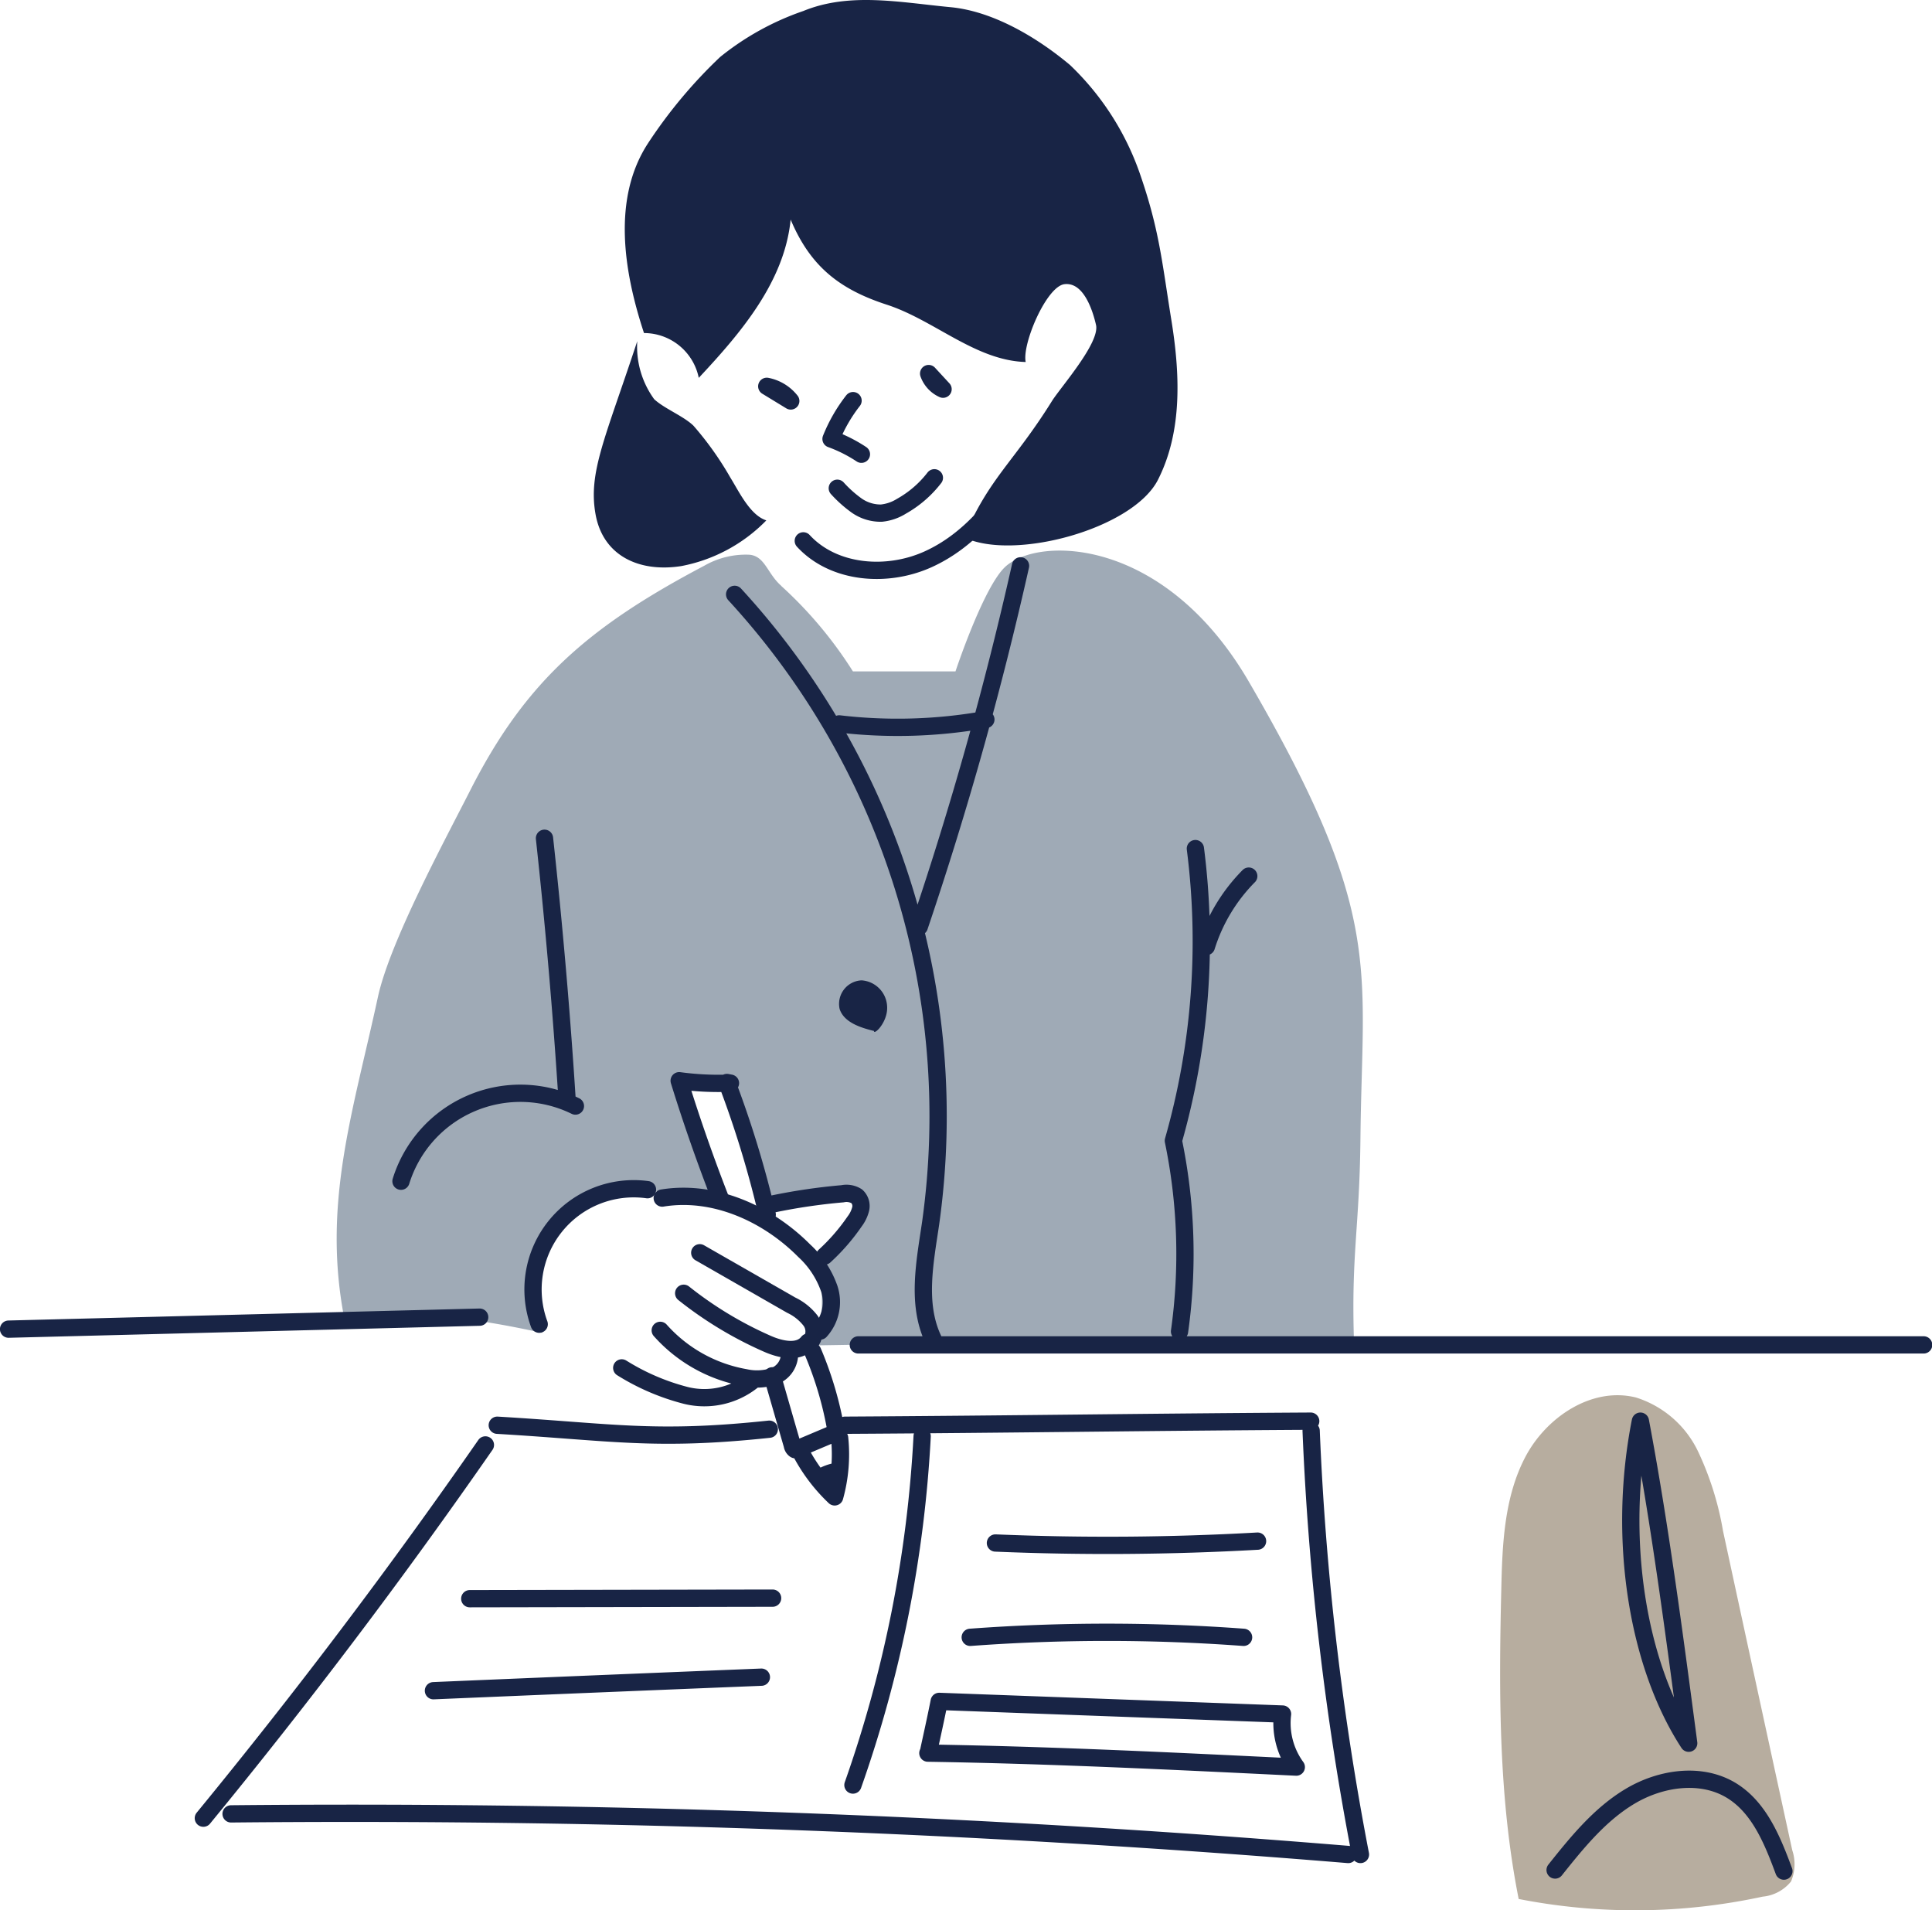 <svg xmlns="http://www.w3.org/2000/svg" viewBox="0 0 175.57 173.56"><defs><style>.cls-1{fill:#182445}.cls-4{fill:none;stroke:#182445;stroke-linecap:round;stroke-linejoin:round;stroke-width:1.57px}</style></defs><g id="レイヤー_2" data-name="レイヤー 2"><g id="image"><path class="cls-1" d="M58.5 30.26a5.08 5.08 0 015 4.07c3.86-4.12 7.79-8.75 8.35-14.38 1.77 4.21 4.39 6.32 8.73 7.73s8.06 5.08 12.63 5.21c-.35-1.61 1.88-6.87 3.52-7.07s2.5 2.09 2.87 3.7-3.18 5.62-4 6.91c-3.46 5.56-5.74 7-8 12.39 4.51 2.18 15.36-.76 17.63-5.23s2-9.79 1.18-14.74c-.84-5.26-1.09-8.09-2.84-13.12a24.94 24.94 0 00-6.34-9.83c-3-2.51-7-4.89-10.87-5.25C81.8.22 77.22-.73 73 1a24.86 24.86 0 00-7.56 4.18 44.12 44.12 0 00-6.58 7.88c-3.23 5-2.19 11.58-.34 17.19zm-.59.74a8.11 8.11 0 001.54 5.27c.91.85 2.68 1.54 3.57 2.41a29.1 29.1 0 013.35 4.71c.81 1.31 1.8 3.42 3.27 3.89a14.6 14.6 0 01-7.72 4.15c-3.81.6-7.12-.91-7.8-4.71S55 39.83 57.91 31z"/><path d="M71 53.24A37.57 37.57 0 0177.51 61h9.32s2.54-7.68 4.53-9.51c3.06-2.81 14.48-2.68 22.12 10.43 12.32 21.17 10.31 25.89 10.15 41.46-.08 8.29-.86 10.44-.58 18.74-16-.77-32.55-.12-48.59.11.14-2.19.56-5.32-.28-7.53l3.12-3.74a2 2 0 00.58-1.14 1.34 1.34 0 00-1-1.21 4 4 0 00-1.68 0c-1.72.26-3.43.52-5.15.71a5.2 5.2 0 00-1.7-3.74 7.9 7.9 0 01-1.58-4.49c0-.65-.74-.5-.69-1.14a2.36 2.36 0 00-.5-1.81 4.58 4.58 0 00-3.51 0 71.78 71.78 0 013.16 10.57c-.1-.11-.2-.23-.6.15-6.27-.59-8.59-1.78-11.89.85a10.81 10.81 0 00-3.47 11.39c-6.27-1.38-12.2-2.19-17.92-1-2.14-10.59.72-19 3-29.55 1.1-5 6-14.06 8.34-18.66C47.69 62 53.38 57 64 51.4a7.55 7.55 0 014.11-1c1.41.13 1.62 1.71 2.87 2.81z" fill="#9faab6"/><path d="M138 172.53a54.87 54.87 0 0022.18-.21 3.76 3.76 0 002.58-1.38 4 4 0 00.11-2.84q-3.15-14.47-6.29-29a27.73 27.73 0 00-2.29-7.27 9.37 9.37 0 00-5.62-4.86c-4-1-8.15 1.77-10.06 5.41s-2.09 7.91-2.18 12c-.23 9.46-.24 19 1.57 28.1z" fill="#b7ad9f"/><path class="cls-4" d="M73 49.14c2.77 3 7.61 3.36 11.33 1.68s6.45-5 8.45-8.57m-23.1-7.15l2.18 1.33a3.66 3.66 0 00-2.18-1.33zm14.71-1.16l1.31 1.42a2.46 2.46 0 01-1.31-1.42zm-6.87 2.46a14.25 14.25 0 00-2 3.48 13 13 0 012.76 1.39"/><path class="cls-4" d="M76.09 44.36a11.05 11.05 0 001.77 1.58 3.79 3.79 0 002.24.68 4.23 4.23 0 001.81-.62 9.87 9.87 0 003-2.59m-24.73 65.44c4.7-.77 9.54 1.4 12.9 4.78a8.49 8.49 0 012.27 3.43 3.92 3.92 0 01-.81 3.87"/><path class="cls-4" d="M63.59 113.82l8.31 4.76a4.83 4.83 0 011.75 1.4 1.66 1.66 0 01-.09 2.09"/><path class="cls-4" d="M62.13 117.5a34.46 34.46 0 007.56 4.57c1.23.55 2.91.93 3.74-.13M60 120.87a13.44 13.44 0 007.72 4.3 4.9 4.9 0 002.58-.12 2.16 2.16 0 001.45-2m-15.25 1.23a20.66 20.66 0 005.82 2.5 7 7 0 006-1.28m1.91-16.11a53.94 53.94 0 016.33-.93 1.76 1.76 0 011.3.23 1.2 1.2 0 01.35 1.16 3.13 3.13 0 01-.55 1.13 18.16 18.16 0 01-2.73 3.14m-5.21-3.77a93.21 93.21 0 00-3.66-12l.32.06a26.59 26.59 0 01-4.66-.22q1.7 5.49 3.8 10.86"/><path class="cls-4" d="M70.18 125c.61 2.1 1.21 4.2 1.82 6.3a.59.59 0 00.24.4c.14.07.36 0 .31-.2m1.31-8.7a32.28 32.28 0 012.14 7.34l-3.41 1.44a15.66 15.66 0 003.26 4.42 14.41 14.41 0 00.45-5.35"/><path class="cls-4" d="M75.91 133.71a3.87 3.87 0 00-1.26.48 2.15 2.15 0 001.26-.48zm-17.07-25.62A9.15 9.15 0 0049 120.31"/><path class="cls-1" d="M79.43 93.67c-1.27-.31-2.74-.79-3.13-2a2.14 2.14 0 012-2.6 2.49 2.49 0 012.32 2.52c0 1.27-1.1 2.4-1.2 2.12z"/><path class="cls-4" d="M.78 120.76l42.81-1.09M78 122.19h96.81m-33.49 47.71c2-2.51 4.08-5.08 6.85-6.72s6.43-2.18 9.18-.5c2.53 1.55 3.73 4.54 4.76 7.32m-8.65-11.62c-1.32-10-2.64-20-4.39-29.26-2.11 10.67-.29 22.08 4.39 29.26zM21 164.8q50.81-.5 101.52 3.69m-77.33-39c10.49.62 14.28 1.47 24.72.36m6.88-.36c15.41-.09 26.91-.28 42.32-.37m-75 2.16Q32 148.71 18.48 165.19M119.15 130a259.2 259.2 0 004.48 38.49m-39.83-38a112.87 112.87 0 01-6.29 31.69m6.84-2.9c.34-1.57.69-3.13 1-4.7l31.2 1.15a6.79 6.79 0 001.25 4.82c-11.11-.54-22.22-1.09-33.48-1.27zm3.82-10.52a168.82 168.82 0 0124.84 0m-22.55-8.57q11.91.5 23.82-.17m-74.89 13.59q14.89-.63 29.8-1.23m-26.5-7.13l27.52-.05m-33.77-37.88a11.36 11.36 0 0115.85-6.83m-2.81-24.33q1.31 12 2.07 24m61.93-20.56a15.76 15.76 0 00-3.85 6.4m-1-8.9a66.1 66.1 0 01-2 26.54 50.71 50.71 0 01.56 17.33M66.76 54a70 70 0 0117.81 57.14c-.52 3.54-1.29 7.32.24 10.55m7.93-70.28a323.92 323.92 0 01-9.2 32.78m-7.28-18.42a45.48 45.48 0 0013.33-.4"/></g></g></svg>